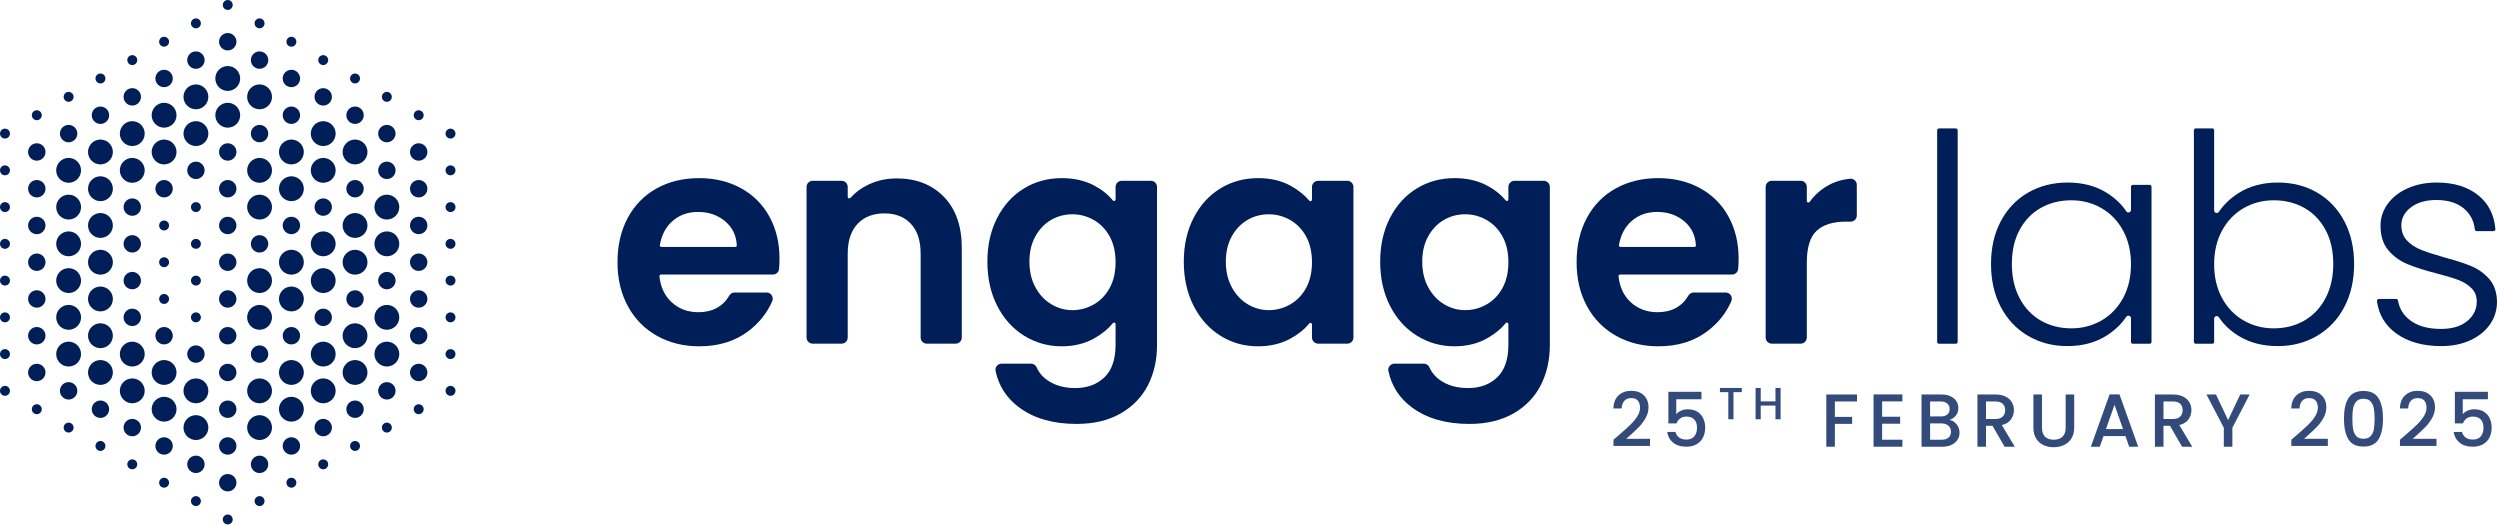 <svg xmlns="http://www.w3.org/2000/svg" width="638" height="134" viewBox="0 0 638 134" fill="none"><path d="M499.602 33.26V87.237C499.602 87.508 499.382 87.729 499.111 87.729H494.852C494.581 87.729 494.361 87.508 494.361 87.237V33.26C494.361 32.989 494.581 32.769 494.852 32.769H499.111C499.382 32.769 499.602 32.989 499.602 33.26Z" fill="#001F59"></path><path d="M510.618 56.424C512.29 53.281 514.611 50.854 517.582 49.146C520.551 47.438 523.909 46.584 527.653 46.584C531.546 46.584 534.903 47.475 537.724 49.257C539.773 50.553 541.408 52.11 542.627 53.929C542.988 54.467 543.826 54.213 543.826 53.565V47.669C543.826 47.398 544.046 47.178 544.318 47.178H548.576C548.848 47.178 549.068 47.398 549.068 47.669V87.238C549.068 87.509 548.848 87.729 548.576 87.729H544.318C544.046 87.729 543.826 87.509 543.826 87.238V81.219C543.826 80.573 542.992 80.316 542.63 80.85C541.38 82.698 539.72 84.285 537.649 85.612C534.828 87.42 531.472 88.323 527.578 88.323C523.883 88.323 520.551 87.457 517.582 85.724C514.611 83.991 512.29 81.54 510.618 78.371C508.945 75.203 508.11 71.538 508.11 67.379C508.11 63.22 508.945 59.569 510.618 56.424ZM541.805 58.838C540.457 56.363 538.622 54.456 536.301 53.119C533.98 51.782 531.421 51.114 528.626 51.114C525.731 51.114 523.134 51.758 520.839 53.045C518.542 54.333 516.732 56.201 515.41 58.652C514.087 61.103 513.426 64.013 513.426 67.379C513.426 70.697 514.087 73.606 515.41 76.106C516.732 78.607 518.542 80.513 520.839 81.825C523.134 83.137 525.731 83.793 528.626 83.793C531.421 83.793 533.98 83.124 536.301 81.787C538.622 80.451 540.457 78.545 541.805 76.069C543.153 73.593 543.826 70.721 543.826 67.453C543.826 64.185 543.153 61.315 541.805 58.838Z" fill="#001F59"></path><path d="M571.301 49.257C574.121 47.475 577.453 46.584 581.297 46.584C585.041 46.584 588.385 47.438 591.331 49.146C594.276 50.854 596.584 53.281 598.257 56.424C599.929 59.569 600.766 63.22 600.766 67.379C600.766 71.538 599.929 75.203 598.257 78.371C596.584 81.54 594.263 83.991 591.293 85.724C588.323 87.457 584.991 88.323 581.297 88.323C577.404 88.323 574.046 87.445 571.226 85.687C569.156 84.397 567.496 82.82 566.246 80.957C565.886 80.42 565.049 80.676 565.049 81.322V87.238C565.049 87.509 564.829 87.729 564.557 87.729H560.374C560.102 87.729 559.882 87.509 559.882 87.238V33.261C559.882 32.989 560.102 32.769 560.374 32.769H564.557C564.829 32.769 565.049 32.989 565.049 33.261V53.707C565.049 54.35 565.882 54.61 566.243 54.077C567.525 52.185 569.21 50.578 571.301 49.257ZM593.465 58.652C592.142 56.202 590.332 54.333 588.036 53.045C585.74 51.758 583.143 51.114 580.249 51.114C577.453 51.114 574.895 51.782 572.574 53.119C570.253 54.456 568.418 56.363 567.07 58.838C565.723 61.315 565.049 64.185 565.049 67.453C565.049 70.721 565.723 73.593 567.07 76.069C568.418 78.545 570.253 80.451 572.574 81.787C574.895 83.124 577.453 83.793 580.249 83.793C583.143 83.793 585.74 83.137 588.036 81.825C590.332 80.513 592.142 78.607 593.465 76.106C594.787 73.606 595.449 70.697 595.449 67.379C595.449 64.013 594.787 61.103 593.465 58.652Z" fill="#001F59"></path><path d="M611.514 85.092C608.694 83.048 607.055 80.3 606.598 76.849C606.559 76.554 606.788 76.291 607.086 76.291H611.497C611.739 76.291 611.944 76.468 611.981 76.706C612.312 78.794 613.379 80.5 615.183 81.825C617.104 83.236 619.687 83.941 622.933 83.941C625.778 83.941 628.012 83.273 629.635 81.936C631.256 80.599 632.068 78.941 632.068 76.96C632.068 75.574 631.619 74.435 630.72 73.543C629.822 72.652 628.686 71.947 627.313 71.427C625.94 70.907 624.081 70.35 621.735 69.756C618.689 68.964 616.218 68.172 614.322 67.379C612.424 66.588 610.814 65.411 609.492 63.851C608.169 62.292 607.508 60.2 607.508 57.575C607.508 55.596 608.107 53.763 609.305 52.08C610.503 50.397 612.2 49.06 614.397 48.069C616.593 47.079 619.088 46.584 621.885 46.584C626.277 46.584 629.822 47.686 632.517 49.889C635.087 51.989 636.522 54.843 636.824 58.451C636.848 58.739 636.622 58.986 636.334 58.986H632.069C631.818 58.986 631.608 58.797 631.581 58.547C631.349 56.372 630.425 54.6 628.811 53.231C627.089 51.771 624.73 51.04 621.735 51.04C619.088 51.04 616.943 51.659 615.295 52.896C613.648 54.135 612.824 55.67 612.824 57.501C612.824 59.086 613.311 60.386 614.285 61.4C615.258 62.416 616.468 63.208 617.916 63.777C619.363 64.347 621.31 64.978 623.757 65.671C626.701 66.463 629.047 67.231 630.795 67.973C632.542 68.716 634.039 69.806 635.288 71.241C636.535 72.678 637.184 74.583 637.235 76.96C637.235 79.139 636.636 81.082 635.438 82.79C634.24 84.498 632.566 85.848 630.421 86.838C628.274 87.828 625.803 88.323 623.008 88.323C618.315 88.323 614.483 87.246 611.514 85.092Z" fill="#001F59"></path><path d="M197.247 70.069L168.68 70.069C168.445 70.069 168.257 70.278 168.283 70.511C168.596 73.302 169.632 75.507 171.392 77.122C173.242 78.824 175.519 79.674 178.22 79.674C181.826 79.674 184.471 78.242 186.154 75.379C186.427 74.914 186.942 74.646 187.481 74.646L195.632 74.646C196.771 74.646 197.525 75.818 197.071 76.862C195.759 79.88 193.728 82.429 190.976 84.513C187.573 87.091 183.397 88.378 178.445 88.378C174.442 88.378 170.854 87.49 167.677 85.714C164.501 83.939 162.024 81.424 160.249 78.172C158.473 74.921 157.585 71.17 157.585 66.917C157.585 62.616 158.46 58.839 160.212 55.587C161.962 52.336 164.413 49.836 167.565 48.084C170.716 46.333 174.343 45.458 178.445 45.458C182.396 45.458 185.936 46.309 189.063 48.009C192.188 49.71 194.615 52.124 196.341 55.25C198.067 58.377 198.93 61.965 198.93 66.018C198.93 66.961 198.89 67.845 198.811 68.67C198.734 69.468 198.049 70.069 197.247 70.069ZM187.637 63.016C187.862 63.016 188.047 62.826 188.034 62.602C187.896 60.092 186.926 58.068 185.123 56.525C183.221 54.9 180.895 54.087 178.145 54.087C175.543 54.087 173.354 54.874 171.579 56.45C169.902 57.937 168.839 59.972 168.389 62.553C168.347 62.792 168.538 63.016 168.781 63.016H187.637Z" fill="#001F59"></path><path d="M240.874 50.222C243.925 53.349 245.451 57.713 245.451 63.315V86.131C245.451 86.998 244.748 87.702 243.88 87.702H236.517C235.649 87.702 234.946 86.998 234.946 86.131V64.741C234.946 61.44 234.121 58.901 232.47 57.126C230.819 55.35 228.568 54.461 225.717 54.461C222.815 54.461 220.526 55.35 218.851 57.126C217.174 58.901 216.338 61.44 216.338 64.741V86.131C216.338 86.998 215.634 87.702 214.767 87.702H207.404C206.536 87.702 205.833 86.998 205.833 86.131V47.704C205.833 46.836 206.536 46.133 207.404 46.133H214.767C215.634 46.133 216.338 46.836 216.338 47.704V50.238C216.338 50.595 216.775 50.767 217.014 50.503C218.299 49.082 219.863 47.938 221.703 47.071C223.879 46.046 226.267 45.532 228.869 45.532C233.821 45.532 237.822 47.096 240.874 50.222Z" fill="#001F59"></path><path d="M279.142 47.296C281.116 48.325 282.738 49.61 284.006 51.151C284.239 51.433 284.694 51.266 284.694 50.9V47.704C284.694 46.837 285.398 46.133 286.265 46.133H293.703C294.57 46.133 295.274 46.837 295.274 47.704V88.002C295.274 91.854 294.498 95.292 292.948 98.319C291.397 101.346 289.071 103.747 285.97 105.523C282.867 107.298 279.116 108.186 274.714 108.186C268.811 108.186 263.971 106.81 260.195 104.06C256.925 101.678 254.884 98.547 254.07 94.667C253.868 93.704 254.633 92.805 255.617 92.805H263.116C263.743 92.805 264.302 93.183 264.553 93.758C265.191 95.218 266.264 96.413 267.774 97.344C269.599 98.47 271.813 99.032 274.414 99.032C277.465 99.032 279.941 98.119 281.843 96.294C283.743 94.468 284.694 91.703 284.694 88.002V82.712C284.694 82.346 284.238 82.178 284.006 82.462C282.734 84.013 281.099 85.335 279.104 86.427C276.728 87.726 274.014 88.378 270.963 88.378C267.461 88.378 264.259 87.477 261.358 85.676C258.456 83.876 256.168 81.336 254.493 78.06C252.816 74.784 251.979 71.019 251.979 66.768C251.979 62.566 252.816 58.839 254.493 55.587C256.168 52.336 258.444 49.836 261.321 48.084C264.197 46.333 267.41 45.458 270.963 45.458C274.064 45.458 276.79 46.07 279.142 47.296ZM283.193 60.351C282.192 58.526 280.842 57.126 279.142 56.149C277.44 55.174 275.615 54.686 273.664 54.686C271.713 54.686 269.912 55.162 268.261 56.112C266.611 57.063 265.272 58.452 264.247 60.277C263.221 62.103 262.709 64.267 262.709 66.768C262.709 69.27 263.221 71.457 264.247 73.333C265.272 75.209 266.623 76.647 268.299 77.647C269.974 78.649 271.762 79.149 273.664 79.149C275.615 79.149 277.44 78.66 279.142 77.684C280.842 76.709 282.192 75.309 283.193 73.483C284.194 71.657 284.694 69.468 284.694 66.917C284.694 64.365 284.194 62.178 283.193 60.351Z" fill="#001F59"></path><path d="M304.616 55.587C306.291 52.336 308.567 49.836 311.444 48.084C314.32 46.333 317.533 45.458 321.086 45.458C324.187 45.458 326.902 46.084 329.227 47.333C331.194 48.391 332.829 49.681 334.134 51.202C334.37 51.477 334.817 51.306 334.817 50.945V47.704C334.817 46.837 335.521 46.133 336.389 46.133H343.826C344.694 46.133 345.397 46.837 345.397 47.704V86.131C345.397 86.999 344.694 87.702 343.826 87.702H336.389C335.521 87.702 334.817 86.999 334.817 86.131V82.785C334.817 82.419 334.362 82.252 334.13 82.535C332.857 84.082 331.222 85.392 329.227 86.464C326.851 87.739 324.112 88.378 321.011 88.378C317.509 88.378 314.32 87.477 311.444 85.676C308.567 83.876 306.291 81.336 304.616 78.06C302.939 74.784 302.102 71.019 302.102 66.768C302.102 62.566 302.939 58.839 304.616 55.587ZM333.317 60.351C332.315 58.526 330.965 57.126 329.265 56.149C327.564 55.174 325.738 54.686 323.787 54.686C321.836 54.686 320.035 55.162 318.385 56.112C316.734 57.063 315.395 58.451 314.371 60.277C313.345 62.103 312.832 64.267 312.832 66.768C312.832 69.27 313.345 71.457 314.371 73.333C315.395 75.209 316.746 76.647 318.422 77.647C320.097 78.649 321.885 79.149 323.787 79.149C325.738 79.149 327.564 78.66 329.265 77.684C330.965 76.709 332.315 75.309 333.317 73.483C334.317 71.657 334.817 69.468 334.817 66.917C334.817 64.365 334.317 62.178 333.317 60.351Z" fill="#001F59"></path><path d="M379.388 47.296C381.362 48.325 382.984 49.61 384.252 51.151C384.485 51.433 384.94 51.266 384.94 50.9V47.704C384.94 46.837 385.643 46.133 386.511 46.133H393.949C394.816 46.133 395.52 46.837 395.52 47.704V88.002C395.52 91.854 394.744 95.292 393.194 98.319C391.643 101.346 389.317 103.747 386.216 105.523C383.113 107.298 379.362 108.186 374.96 108.186C369.057 108.186 364.217 106.81 360.441 104.06C357.171 101.678 355.13 98.547 354.316 94.667C354.114 93.704 354.879 92.805 355.863 92.805H363.362C363.989 92.805 364.548 93.183 364.799 93.758C365.436 95.218 366.51 96.413 368.02 97.344C369.845 98.47 372.059 99.032 374.66 99.032C377.711 99.032 380.187 98.119 382.089 96.294C383.989 94.468 384.94 91.703 384.94 88.002V82.712C384.94 82.346 384.484 82.178 384.252 82.462C382.979 84.013 381.345 85.335 379.35 86.427C376.973 87.726 374.26 88.378 371.209 88.378C367.707 88.378 364.504 87.477 361.604 85.676C358.702 83.876 356.414 81.336 354.739 78.06C353.062 74.784 352.225 71.019 352.225 66.768C352.225 62.566 353.062 58.839 354.739 55.587C356.414 52.336 358.69 49.836 361.567 48.084C364.442 46.333 367.656 45.458 371.209 45.458C374.309 45.458 377.035 46.07 379.388 47.296ZM383.439 60.351C382.438 58.526 381.088 57.126 379.388 56.149C377.686 55.174 375.861 54.686 373.91 54.686C371.959 54.686 370.158 55.162 368.507 56.112C366.857 57.063 365.518 58.452 364.493 60.277C363.467 62.103 362.955 64.267 362.955 66.768C362.955 69.27 363.467 71.457 364.493 73.333C365.518 75.209 366.869 76.647 368.545 77.647C370.22 78.649 372.008 79.149 373.91 79.149C375.861 79.149 377.686 78.66 379.388 77.684C381.088 76.709 382.438 75.309 383.439 73.483C384.44 71.657 384.94 69.468 384.94 66.917C384.94 64.365 384.44 62.178 383.439 60.351Z" fill="#001F59"></path><path d="M442.01 70.069L413.442 70.069C413.208 70.069 413.02 70.278 413.046 70.511C413.359 73.302 414.395 75.507 416.154 77.122C418.004 78.824 420.281 79.674 422.982 79.674C426.588 79.674 429.233 78.242 430.917 75.379C431.19 74.914 431.705 74.646 432.244 74.646L440.394 74.646C441.533 74.646 442.287 75.817 441.833 76.862C440.522 79.879 438.49 82.429 435.738 84.513C432.336 87.091 428.16 88.378 423.207 88.378C419.205 88.378 415.616 87.49 412.44 85.714C409.263 83.938 406.786 81.424 405.012 78.172C403.235 74.921 402.348 71.17 402.348 66.917C402.348 62.616 403.222 58.839 404.974 55.587C406.724 52.336 409.176 49.836 412.327 48.084C415.479 46.333 419.105 45.458 423.207 45.458C427.158 45.458 430.698 46.309 433.825 48.009C436.951 49.71 439.378 52.124 441.104 55.25C442.829 58.377 443.692 61.965 443.692 66.018C443.692 66.961 443.652 67.845 443.573 68.67C443.496 69.468 442.812 70.069 442.01 70.069ZM432.4 63.016C432.624 63.016 432.809 62.826 432.797 62.602C432.658 60.092 431.688 58.068 429.886 56.525C427.984 54.9 425.658 54.087 422.907 54.087C420.306 54.087 418.117 54.874 416.341 56.45C414.665 57.937 413.601 59.972 413.151 62.552C413.11 62.792 413.3 63.016 413.544 63.016H432.4Z" fill="#001F59"></path><path d="M466.39 47.408C468.117 46.416 470.041 45.817 472.162 45.612C473.074 45.524 473.856 46.266 473.856 47.181L473.856 54.991C473.856 55.859 473.153 56.562 472.285 56.562H471.08C467.778 56.562 465.289 57.339 463.614 58.889C461.937 60.439 461.1 63.141 461.1 66.993V86.131C461.1 86.999 460.397 87.702 459.529 87.702H452.166C451.298 87.702 450.595 86.999 450.595 86.131V47.704C450.595 46.837 451.298 46.133 452.166 46.133H459.529C460.397 46.133 461.1 46.837 461.1 47.704V51.303C461.1 51.681 461.581 51.838 461.804 51.533C463.045 49.827 464.574 48.452 466.39 47.408Z" fill="#001F59"></path><path d="M58.12 23.201C59.873 23.201 61.294 21.78 61.294 20.028C61.294 18.276 59.873 16.855 58.12 16.855C56.368 16.855 54.947 18.276 54.947 20.028C54.947 21.78 56.368 23.201 58.12 23.201Z" fill="#001F59"></path><path d="M58.12 32.579C59.873 32.579 61.294 31.159 61.294 29.406C61.294 27.654 59.873 26.233 58.12 26.233C56.368 26.233 54.947 27.654 54.947 29.406C54.947 31.159 56.368 32.579 58.12 32.579Z" fill="#001F59"></path><path d="M58.12 41.005C59.347 41.005 60.341 40.011 60.341 38.784C60.341 37.558 59.347 36.563 58.12 36.563C56.893 36.563 55.899 37.558 55.899 38.784C55.899 40.011 56.893 41.005 58.12 41.005Z" fill="#001F59"></path><path d="M58.12 50.384C59.347 50.384 60.341 49.389 60.341 48.163C60.341 46.936 59.347 45.941 58.12 45.941C56.893 45.941 55.899 46.936 55.899 48.163C55.899 49.389 56.893 50.384 58.12 50.384Z" fill="#001F59"></path><path d="M58.12 59.762C59.347 59.762 60.341 58.767 60.341 57.541C60.341 56.314 59.347 55.319 58.12 55.319C56.893 55.319 55.899 56.314 55.899 57.541C55.899 58.767 56.893 59.762 58.12 59.762Z" fill="#001F59"></path><path d="M58.12 69.14C59.347 69.14 60.341 68.146 60.341 66.919C60.341 65.692 59.347 64.698 58.12 64.698C56.893 64.698 55.899 65.692 55.899 66.919C55.899 68.146 56.893 69.14 58.12 69.14Z" fill="#001F59"></path><path d="M58.12 78.518C59.347 78.518 60.341 77.524 60.341 76.297C60.341 75.07 59.347 74.076 58.12 74.076C56.893 74.076 55.899 75.07 55.899 76.297C55.899 77.524 56.893 78.518 58.12 78.518Z" fill="#001F59"></path><path d="M58.12 87.897C59.347 87.897 60.341 86.902 60.341 85.675C60.341 84.449 59.347 83.454 58.12 83.454C56.893 83.454 55.899 84.449 55.899 85.675C55.899 86.902 56.893 87.897 58.12 87.897Z" fill="#001F59"></path><path d="M58.12 97.275C59.347 97.275 60.341 96.28 60.341 95.054C60.341 93.827 59.347 92.832 58.12 92.832C56.893 92.832 55.899 93.827 55.899 95.054C55.899 96.28 56.893 97.275 58.12 97.275Z" fill="#001F59"></path><path d="M58.12 106.653C59.347 106.653 60.341 105.659 60.341 104.432C60.341 103.205 59.347 102.211 58.12 102.211C56.893 102.211 55.899 103.205 55.899 104.432C55.899 105.659 56.893 106.653 58.12 106.653Z" fill="#001F59"></path><path d="M58.12 116.031C59.347 116.031 60.341 115.037 60.341 113.81C60.341 112.583 59.347 111.589 58.12 111.589C56.893 111.589 55.899 112.583 55.899 113.81C55.899 115.037 56.893 116.031 58.12 116.031Z" fill="#001F59"></path><path d="M58.12 125.409C59.347 125.409 60.341 124.415 60.341 123.188C60.341 121.961 59.347 120.967 58.12 120.967C56.893 120.967 55.899 121.961 55.899 123.188C55.899 124.415 56.893 125.409 58.12 125.409Z" fill="#001F59"></path><path d="M58.12 133.836C58.821 133.836 59.39 133.267 59.39 132.566C59.39 131.865 58.821 131.297 58.12 131.297C57.419 131.297 56.851 131.865 56.851 132.566C56.851 133.267 57.419 133.836 58.12 133.836Z" fill="#001F59"></path><path d="M58.12 12.871C59.347 12.871 60.341 11.877 60.341 10.65C60.341 9.423 59.347 8.429 58.12 8.429C56.893 8.429 55.899 9.423 55.899 10.65C55.899 11.877 56.893 12.871 58.12 12.871Z" fill="#001F59"></path><path d="M49.999 27.89C51.751 27.89 53.172 26.469 53.172 24.717C53.172 22.964 51.751 21.544 49.999 21.544C48.246 21.544 46.825 22.964 46.825 24.717C46.825 26.469 48.246 27.89 49.999 27.89Z" fill="#001F59"></path><path d="M49.999 37.268C51.751 37.268 53.172 35.847 53.172 34.095C53.172 32.342 51.751 30.922 49.999 30.922C48.246 30.922 46.825 32.342 46.825 34.095C46.825 35.847 48.246 37.268 49.999 37.268Z" fill="#001F59"></path><path d="M49.999 45.694C51.225 45.694 52.22 44.7 52.22 43.473C52.22 42.246 51.225 41.252 49.999 41.252C48.772 41.252 47.778 42.246 47.778 43.473C47.778 44.7 48.772 45.694 49.999 45.694Z" fill="#001F59"></path><path d="M49.999 54.121C50.7 54.121 51.268 53.552 51.268 52.851C51.268 52.15 50.7 51.582 49.999 51.582C49.298 51.582 48.73 52.15 48.73 52.851C48.73 53.552 49.298 54.121 49.999 54.121Z" fill="#001F59"></path><path d="M49.999 63.499C50.7 63.499 51.268 62.931 51.268 62.23C51.268 61.529 50.7 60.96 49.999 60.96C49.298 60.96 48.73 61.529 48.73 62.23C48.73 62.931 49.298 63.499 49.999 63.499Z" fill="#001F59"></path><path d="M49.999 72.877C50.7 72.877 51.268 72.309 51.268 71.608C51.268 70.907 50.7 70.338 49.999 70.338C49.298 70.338 48.73 70.907 48.73 71.608C48.73 72.309 49.298 72.877 49.999 72.877Z" fill="#001F59"></path><path d="M49.999 82.256C50.7 82.256 51.268 81.687 51.268 80.986C51.268 80.285 50.7 79.717 49.999 79.717C49.298 79.717 48.73 80.285 48.73 80.986C48.73 81.687 49.298 82.256 49.999 82.256Z" fill="#001F59"></path><path d="M49.999 92.585C51.225 92.585 52.22 91.591 52.22 90.364C52.22 89.138 51.225 88.143 49.999 88.143C48.772 88.143 47.778 89.138 47.778 90.364C47.778 91.591 48.772 92.585 49.999 92.585Z" fill="#001F59"></path><path d="M49.999 102.916C51.751 102.916 53.172 101.495 53.172 99.742C53.172 97.99 51.751 96.569 49.999 96.569C48.246 96.569 46.825 97.99 46.825 99.742C46.825 101.495 48.246 102.916 49.999 102.916Z" fill="#001F59"></path><path d="M49.999 112.294C51.751 112.294 53.172 110.873 53.172 109.121C53.172 107.368 51.751 105.947 49.999 105.947C48.246 105.947 46.825 107.368 46.825 109.121C46.825 110.873 48.246 112.294 49.999 112.294Z" fill="#001F59"></path><path d="M49.999 120.72C51.225 120.72 52.22 119.726 52.22 118.499C52.22 117.272 51.225 116.278 49.999 116.278C48.772 116.278 47.778 117.272 47.778 118.499C47.778 119.726 48.772 120.72 49.999 120.72Z" fill="#001F59"></path><path d="M49.999 129.146C50.7 129.146 51.268 128.578 51.268 127.877C51.268 127.176 50.7 126.608 49.999 126.608C49.298 126.608 48.73 127.176 48.73 127.877C48.73 128.578 49.298 129.146 49.999 129.146Z" fill="#001F59"></path><path d="M49.999 17.56C51.225 17.56 52.22 16.566 52.22 15.339C52.22 14.112 51.225 13.118 49.999 13.118C48.772 13.118 47.778 14.112 47.778 15.339C47.778 16.566 48.772 17.56 49.999 17.56Z" fill="#001F59"></path><path d="M41.877 32.579C43.63 32.579 45.05 31.158 45.05 29.406C45.05 27.653 43.63 26.233 41.877 26.233C40.125 26.233 38.704 27.653 38.704 29.406C38.704 31.158 40.125 32.579 41.877 32.579Z" fill="#001F59"></path><path d="M41.877 41.957C43.63 41.957 45.05 40.537 45.05 38.784C45.05 37.032 43.63 35.611 41.877 35.611C40.125 35.611 38.704 37.032 38.704 38.784C38.704 40.537 40.125 41.957 41.877 41.957Z" fill="#001F59"></path><path d="M41.877 50.383C43.104 50.383 44.098 49.389 44.098 48.162C44.098 46.935 43.104 45.941 41.877 45.941C40.651 45.941 39.656 46.935 39.656 48.162C39.656 49.389 40.651 50.383 41.877 50.383Z" fill="#001F59"></path><path d="M41.877 58.81C42.578 58.81 43.146 58.242 43.146 57.541C43.146 56.84 42.578 56.272 41.877 56.272C41.176 56.272 40.608 56.84 40.608 57.541C40.608 58.242 41.176 58.81 41.877 58.81Z" fill="#001F59"></path><path d="M41.877 68.188C42.578 68.188 43.146 67.619 43.146 66.918C43.146 66.217 42.578 65.649 41.877 65.649C41.176 65.649 40.608 66.217 40.608 66.918C40.608 67.619 41.176 68.188 41.877 68.188Z" fill="#001F59"></path><path d="M41.877 77.566C42.578 77.566 43.146 76.998 43.146 76.297C43.146 75.596 42.578 75.028 41.877 75.028C41.176 75.028 40.608 75.596 40.608 76.297C40.608 76.998 41.176 77.566 41.877 77.566Z" fill="#001F59"></path><path d="M41.877 87.896C43.104 87.896 44.098 86.902 44.098 85.675C44.098 84.448 43.104 83.454 41.877 83.454C40.651 83.454 39.656 84.448 39.656 85.675C39.656 86.902 40.651 87.896 41.877 87.896Z" fill="#001F59"></path><path d="M41.877 98.226C43.63 98.226 45.05 96.805 45.05 95.053C45.05 93.3 43.63 91.88 41.877 91.88C40.125 91.88 38.704 93.3 38.704 95.053C38.704 96.805 40.125 98.226 41.877 98.226Z" fill="#001F59"></path><path d="M41.877 107.604C43.63 107.604 45.05 106.184 45.05 104.431C45.05 102.679 43.63 101.258 41.877 101.258C40.125 101.258 38.704 102.679 38.704 104.431C38.704 106.184 40.125 107.604 41.877 107.604Z" fill="#001F59"></path><path d="M41.877 116.031C43.104 116.031 44.098 115.037 44.098 113.81C44.098 112.583 43.104 111.589 41.877 111.589C40.651 111.589 39.656 112.583 39.656 113.81C39.656 115.037 40.651 116.031 41.877 116.031Z" fill="#001F59"></path><path d="M41.877 124.457C42.578 124.457 43.146 123.889 43.146 123.188C43.146 122.487 42.578 121.919 41.877 121.919C41.176 121.919 40.608 122.487 40.608 123.188C40.608 123.889 41.176 124.457 41.877 124.457Z" fill="#001F59"></path><path d="M41.877 22.249C43.104 22.249 44.098 21.254 44.098 20.028C44.098 18.801 43.104 17.806 41.877 17.806C40.651 17.806 39.656 18.801 39.656 20.028C39.656 21.254 40.651 22.249 41.877 22.249Z" fill="#001F59"></path><path d="M33.756 37.268C35.508 37.268 36.929 35.847 36.929 34.095C36.929 32.342 35.508 30.922 33.756 30.922C32.003 30.922 30.582 32.342 30.582 34.095C30.582 35.847 32.003 37.268 33.756 37.268Z" fill="#001F59"></path><path d="M33.756 46.646C35.508 46.646 36.929 45.226 36.929 43.473C36.929 41.721 35.508 40.3 33.756 40.3C32.003 40.3 30.582 41.721 30.582 43.473C30.582 45.226 32.003 46.646 33.756 46.646Z" fill="#001F59"></path><path d="M33.756 55.073C34.982 55.073 35.977 54.078 35.977 52.851C35.977 51.625 34.982 50.63 33.756 50.63C32.529 50.63 31.534 51.625 31.534 52.851C31.534 54.078 32.529 55.073 33.756 55.073Z" fill="#001F59"></path><path d="M33.756 64.451C34.982 64.451 35.977 63.456 35.977 62.23C35.977 61.003 34.982 60.008 33.756 60.008C32.529 60.008 31.534 61.003 31.534 62.23C31.534 63.456 32.529 64.451 33.756 64.451Z" fill="#001F59"></path><path d="M33.756 73.829C34.982 73.829 35.977 72.834 35.977 71.608C35.977 70.381 34.982 69.386 33.756 69.386C32.529 69.386 31.534 70.381 31.534 71.608C31.534 72.834 32.529 73.829 33.756 73.829Z" fill="#001F59"></path><path d="M33.756 83.207C34.982 83.207 35.977 82.213 35.977 80.986C35.977 79.759 34.982 78.764 33.756 78.764C32.529 78.764 31.534 79.759 31.534 80.986C31.534 82.213 32.529 83.207 33.756 83.207Z" fill="#001F59"></path><path d="M33.756 93.537C35.508 93.537 36.929 92.117 36.929 90.364C36.929 88.612 35.508 87.191 33.756 87.191C32.003 87.191 30.582 88.612 30.582 90.364C30.582 92.117 32.003 93.537 33.756 93.537Z" fill="#001F59"></path><path d="M33.756 102.916C35.508 102.916 36.929 101.495 36.929 99.742C36.929 97.99 35.508 96.569 33.756 96.569C32.003 96.569 30.582 97.99 30.582 99.742C30.582 101.495 32.003 102.916 33.756 102.916Z" fill="#001F59"></path><path d="M33.756 111.341C34.982 111.341 35.977 110.347 35.977 109.12C35.977 107.893 34.982 106.899 33.756 106.899C32.529 106.899 31.534 107.893 31.534 109.12C31.534 110.347 32.529 111.341 33.756 111.341Z" fill="#001F59"></path><path d="M33.756 119.768C34.457 119.768 35.025 119.2 35.025 118.499C35.025 117.798 34.457 117.23 33.756 117.23C33.055 117.23 32.486 117.798 32.486 118.499C32.486 119.2 33.055 119.768 33.756 119.768Z" fill="#001F59"></path><path d="M33.756 26.938C34.982 26.938 35.977 25.944 35.977 24.717C35.977 23.49 34.982 22.496 33.756 22.496C32.529 22.496 31.534 23.49 31.534 24.717C31.534 25.944 32.529 26.938 33.756 26.938Z" fill="#001F59"></path><path d="M25.634 41.957C27.387 41.957 28.807 40.536 28.807 38.784C28.807 37.031 27.387 35.611 25.634 35.611C23.881 35.611 22.461 37.031 22.461 38.784C22.461 40.536 23.881 41.957 25.634 41.957Z" fill="#001F59"></path><path d="M25.634 51.335C27.387 51.335 28.807 49.914 28.807 48.162C28.807 46.409 27.387 44.989 25.634 44.989C23.881 44.989 22.461 46.409 22.461 48.162C22.461 49.914 23.881 51.335 25.634 51.335Z" fill="#001F59"></path><path d="M25.634 60.713C27.387 60.713 28.807 59.293 28.807 57.54C28.807 55.788 27.387 54.367 25.634 54.367C23.881 54.367 22.461 55.788 22.461 57.54C22.461 59.293 23.881 60.713 25.634 60.713Z" fill="#001F59"></path><path d="M25.634 70.091C27.387 70.091 28.807 68.671 28.807 66.918C28.807 65.166 27.387 63.745 25.634 63.745C23.881 63.745 22.461 65.166 22.461 66.918C22.461 68.671 23.881 70.091 25.634 70.091Z" fill="#001F59"></path><path d="M25.634 79.47C27.387 79.47 28.807 78.049 28.807 76.297C28.807 74.544 27.387 73.124 25.634 73.124C23.881 73.124 22.461 74.544 22.461 76.297C22.461 78.049 23.881 79.47 25.634 79.47Z" fill="#001F59"></path><path d="M25.634 88.848C27.387 88.848 28.807 87.427 28.807 85.675C28.807 83.922 27.387 82.502 25.634 82.502C23.881 82.502 22.461 83.922 22.461 85.675C22.461 87.427 23.881 88.848 25.634 88.848Z" fill="#001F59"></path><path d="M25.634 98.226C27.387 98.226 28.807 96.805 28.807 95.053C28.807 93.301 27.387 91.88 25.634 91.88C23.881 91.88 22.461 93.301 22.461 95.053C22.461 96.805 23.881 98.226 25.634 98.226Z" fill="#001F59"></path><path d="M25.634 106.653C26.861 106.653 27.855 105.658 27.855 104.431C27.855 103.205 26.861 102.21 25.634 102.21C24.407 102.21 23.413 103.205 23.413 104.431C23.413 105.658 24.407 106.653 25.634 106.653Z" fill="#001F59"></path><path d="M25.634 115.079C26.335 115.079 26.903 114.511 26.903 113.81C26.903 113.109 26.335 112.54 25.634 112.54C24.933 112.54 24.365 113.109 24.365 113.81C24.365 114.511 24.933 115.079 25.634 115.079Z" fill="#001F59"></path><path d="M25.634 31.627C26.861 31.627 27.855 30.633 27.855 29.406C27.855 28.179 26.861 27.185 25.634 27.185C24.407 27.185 23.413 28.179 23.413 29.406C23.413 30.633 24.407 31.627 25.634 31.627Z" fill="#001F59"></path><path d="M17.512 46.646C19.265 46.646 20.686 45.225 20.686 43.473C20.686 41.72 19.265 40.3 17.512 40.3C15.76 40.3 14.339 41.72 14.339 43.473C14.339 45.225 15.76 46.646 17.512 46.646Z" fill="#001F59"></path><path d="M17.512 56.024C19.265 56.024 20.686 54.604 20.686 52.851C20.686 51.099 19.265 49.678 17.512 49.678C15.76 49.678 14.339 51.099 14.339 52.851C14.339 54.604 15.76 56.024 17.512 56.024Z" fill="#001F59"></path><path d="M17.512 65.403C19.265 65.403 20.686 63.982 20.686 62.229C20.686 60.477 19.265 59.056 17.512 59.056C15.76 59.056 14.339 60.477 14.339 62.229C14.339 63.982 15.76 65.403 17.512 65.403Z" fill="#001F59"></path><path d="M17.512 74.781C19.265 74.781 20.686 73.36 20.686 71.608C20.686 69.855 19.265 68.434 17.512 68.434C15.76 68.434 14.339 69.855 14.339 71.608C14.339 73.36 15.76 74.781 17.512 74.781Z" fill="#001F59"></path><path d="M17.512 84.159C19.265 84.159 20.686 82.738 20.686 80.986C20.686 79.233 19.265 77.812 17.512 77.812C15.76 77.812 14.339 79.233 14.339 80.986C14.339 82.738 15.76 84.159 17.512 84.159Z" fill="#001F59"></path><path d="M17.512 93.537C19.265 93.537 20.686 92.116 20.686 90.364C20.686 88.611 19.265 87.191 17.512 87.191C15.76 87.191 14.339 88.611 14.339 90.364C14.339 92.116 15.76 93.537 17.512 93.537Z" fill="#001F59"></path><path d="M17.512 101.963C18.739 101.963 19.734 100.969 19.734 99.742C19.734 98.515 18.739 97.521 17.512 97.521C16.286 97.521 15.291 98.515 15.291 99.742C15.291 100.969 16.286 101.963 17.512 101.963Z" fill="#001F59"></path><path d="M17.512 110.389C18.213 110.389 18.782 109.821 18.782 109.12C18.782 108.419 18.213 107.851 17.512 107.851C16.811 107.851 16.243 108.419 16.243 109.12C16.243 109.821 16.811 110.389 17.512 110.389Z" fill="#001F59"></path><path d="M17.512 36.316C18.739 36.316 19.734 35.321 19.734 34.095C19.734 32.868 18.739 31.873 17.512 31.873C16.286 31.873 15.291 32.868 15.291 34.095C15.291 35.321 16.286 36.316 17.512 36.316Z" fill="#001F59"></path><path d="M9.391 50.383C10.618 50.383 11.612 49.389 11.612 48.162C11.612 46.935 10.618 45.941 9.391 45.941C8.164 45.941 7.17 46.935 7.17 48.162C7.17 49.389 8.164 50.383 9.391 50.383Z" fill="#001F59"></path><path d="M9.391 59.761C10.618 59.761 11.612 58.767 11.612 57.54C11.612 56.313 10.618 55.319 9.391 55.319C8.164 55.319 7.17 56.313 7.17 57.54C7.17 58.767 8.164 59.761 9.391 59.761Z" fill="#001F59"></path><path d="M9.391 69.14C10.618 69.14 11.612 68.145 11.612 66.918C11.612 65.692 10.618 64.697 9.391 64.697C8.164 64.697 7.17 65.692 7.17 66.918C7.17 68.145 8.164 69.14 9.391 69.14Z" fill="#001F59"></path><path d="M9.391 78.518C10.618 78.518 11.612 77.523 11.612 76.296C11.612 75.07 10.618 74.075 9.391 74.075C8.164 74.075 7.17 75.07 7.17 76.296C7.17 77.523 8.164 78.518 9.391 78.518Z" fill="#001F59"></path><path d="M9.391 87.896C10.618 87.896 11.612 86.901 11.612 85.675C11.612 84.448 10.618 83.453 9.391 83.453C8.164 83.453 7.17 84.448 7.17 85.675C7.17 86.901 8.164 87.896 9.391 87.896Z" fill="#001F59"></path><path d="M9.391 97.274C10.618 97.274 11.612 96.279 11.612 95.053C11.612 93.826 10.618 92.832 9.391 92.832C8.164 92.832 7.17 93.826 7.17 95.053C7.17 96.279 8.164 97.274 9.391 97.274Z" fill="#001F59"></path><path d="M9.391 105.7C10.092 105.7 10.66 105.132 10.66 104.431C10.66 103.73 10.092 103.162 9.391 103.162C8.69 103.162 8.122 103.73 8.122 104.431C8.122 105.132 8.69 105.7 9.391 105.7Z" fill="#001F59"></path><path d="M9.391 41.005C10.618 41.005 11.612 40.011 11.612 38.784C11.612 37.557 10.618 36.563 9.391 36.563C8.164 36.563 7.17 37.557 7.17 38.784C7.17 40.011 8.164 41.005 9.391 41.005Z" fill="#001F59"></path><path d="M1.269 54.12C1.97 54.12 2.539 53.552 2.539 52.851C2.539 52.15 1.97 51.582 1.269 51.582C0.568 51.582 0 52.15 0 52.851C0 53.552 0.568 54.12 1.269 54.12Z" fill="#001F59"></path><path d="M1.269 63.498C1.97 63.498 2.539 62.93 2.539 62.229C2.539 61.528 1.97 60.96 1.269 60.96C0.568 60.96 0 61.528 0 62.229C0 62.93 0.568 63.498 1.269 63.498Z" fill="#001F59"></path><path d="M1.269 72.876C1.97 72.876 2.539 72.308 2.539 71.607C2.539 70.906 1.97 70.338 1.269 70.338C0.568 70.338 0 70.906 0 71.607C0 72.308 0.568 72.876 1.269 72.876Z" fill="#001F59"></path><path d="M1.269 82.255C1.97 82.255 2.539 81.686 2.539 80.986C2.539 80.284 1.97 79.716 1.269 79.716C0.568 79.716 0 80.284 0 80.986C0 81.686 0.568 82.255 1.269 82.255Z" fill="#001F59"></path><path d="M1.269 91.633C1.97 91.633 2.539 91.064 2.539 90.364C2.539 89.662 1.97 89.094 1.269 89.094C0.568 89.094 0 89.662 0 90.364C0 91.064 0.568 91.633 1.269 91.633Z" fill="#001F59"></path><path d="M1.269 101.011C1.97 101.011 2.539 100.443 2.539 99.742C2.539 99.041 1.97 98.472 1.269 98.472C0.568 98.472 0 99.041 0 99.742C0 100.443 0.568 101.011 1.269 101.011Z" fill="#001F59"></path><path d="M1.269 44.742C1.97 44.742 2.539 44.173 2.539 43.472C2.539 42.771 1.97 42.203 1.269 42.203C0.568 42.203 0 42.771 0 43.472C0 44.173 0.568 44.742 1.269 44.742Z" fill="#001F59"></path><path d="M66.242 27.89C67.994 27.89 69.415 26.469 69.415 24.717C69.415 22.964 67.994 21.544 66.242 21.544C64.489 21.544 63.069 22.964 63.069 24.717C63.069 26.469 64.489 27.89 66.242 27.89Z" fill="#001F59"></path><path d="M66.242 36.316C67.469 36.316 68.463 35.322 68.463 34.095C68.463 32.868 67.469 31.874 66.242 31.874C65.015 31.874 64.021 32.868 64.021 34.095C64.021 35.322 65.015 36.316 66.242 36.316Z" fill="#001F59"></path><path d="M66.242 46.647C67.994 46.647 69.415 45.226 69.415 43.474C69.415 41.721 67.994 40.3 66.242 40.3C64.489 40.3 63.069 41.721 63.069 43.474C63.069 45.226 64.489 46.647 66.242 46.647Z" fill="#001F59"></path><path d="M66.242 56.024C67.994 56.024 69.415 54.604 69.415 52.851C69.415 51.099 67.994 49.678 66.242 49.678C64.489 49.678 63.069 51.099 63.069 52.851C63.069 54.604 64.489 56.024 66.242 56.024Z" fill="#001F59"></path><path d="M66.242 64.451C67.469 64.451 68.463 63.457 68.463 62.23C68.463 61.003 67.469 60.009 66.242 60.009C65.015 60.009 64.021 61.003 64.021 62.23C64.021 63.457 65.015 64.451 66.242 64.451Z" fill="#001F59"></path><path d="M66.242 74.781C67.994 74.781 69.415 73.361 69.415 71.608C69.415 69.856 67.994 68.435 66.242 68.435C64.489 68.435 63.069 69.856 63.069 71.608C63.069 73.361 64.489 74.781 66.242 74.781Z" fill="#001F59"></path><path d="M66.242 84.159C67.994 84.159 69.415 82.739 69.415 80.986C69.415 79.234 67.994 77.813 66.242 77.813C64.489 77.813 63.069 79.234 63.069 80.986C63.069 82.739 64.489 84.159 66.242 84.159Z" fill="#001F59"></path><path d="M66.242 92.585C67.469 92.585 68.463 91.591 68.463 90.364C68.463 89.138 67.469 88.143 66.242 88.143C65.015 88.143 64.021 89.138 64.021 90.364C64.021 91.591 65.015 92.585 66.242 92.585Z" fill="#001F59"></path><path d="M66.242 102.916C67.994 102.916 69.415 101.495 69.415 99.742C69.415 97.99 67.994 96.569 66.242 96.569C64.489 96.569 63.069 97.99 63.069 99.742C63.069 101.495 64.489 102.916 66.242 102.916Z" fill="#001F59"></path><path d="M66.242 112.294C67.994 112.294 69.415 110.873 69.415 109.121C69.415 107.368 67.994 105.947 66.242 105.947C64.489 105.947 63.069 107.368 63.069 109.121C63.069 110.873 64.489 112.294 66.242 112.294Z" fill="#001F59"></path><path d="M66.242 120.72C67.469 120.72 68.463 119.726 68.463 118.499C68.463 117.272 67.469 116.278 66.242 116.278C65.015 116.278 64.021 117.272 64.021 118.499C64.021 119.726 65.015 120.72 66.242 120.72Z" fill="#001F59"></path><path d="M66.242 129.146C66.943 129.146 67.511 128.578 67.511 127.877C67.511 127.176 66.943 126.608 66.242 126.608C65.541 126.608 64.973 127.176 64.973 127.877C64.973 128.578 65.541 129.146 66.242 129.146Z" fill="#001F59"></path><path d="M66.242 17.56C67.469 17.56 68.463 16.566 68.463 15.339C68.463 14.112 67.469 13.118 66.242 13.118C65.015 13.118 64.021 14.112 64.021 15.339C64.021 16.566 65.015 17.56 66.242 17.56Z" fill="#001F59"></path><path d="M74.363 31.627C75.59 31.627 76.585 30.633 76.585 29.406C76.585 28.179 75.59 27.185 74.363 27.185C73.137 27.185 72.142 28.179 72.142 29.406C72.142 30.633 73.137 31.627 74.363 31.627Z" fill="#001F59"></path><path d="M74.364 41.957C76.116 41.957 77.537 40.537 77.537 38.784C77.537 37.032 76.116 35.611 74.364 35.611C72.611 35.611 71.19 37.032 71.19 38.784C71.19 40.537 72.611 41.957 74.364 41.957Z" fill="#001F59"></path><path d="M74.364 51.336C76.116 51.336 77.537 49.915 77.537 48.162C77.537 46.41 76.116 44.989 74.364 44.989C72.611 44.989 71.19 46.41 71.19 48.162C71.19 49.915 72.611 51.336 74.364 51.336Z" fill="#001F59"></path><path d="M74.363 59.762C75.59 59.762 76.585 58.767 76.585 57.541C76.585 56.314 75.59 55.319 74.363 55.319C73.137 55.319 72.142 56.314 72.142 57.541C72.142 58.767 73.137 59.762 74.363 59.762Z" fill="#001F59"></path><path d="M74.364 70.092C76.116 70.092 77.537 68.671 77.537 66.919C77.537 65.166 76.116 63.745 74.364 63.745C72.611 63.745 71.19 65.166 71.19 66.919C71.19 68.671 72.611 70.092 74.364 70.092Z" fill="#001F59"></path><path d="M74.364 79.47C76.116 79.47 77.537 78.049 77.537 76.297C77.537 74.544 76.116 73.124 74.364 73.124C72.611 73.124 71.19 74.544 71.19 76.297C71.19 78.049 72.611 79.47 74.364 79.47Z" fill="#001F59"></path><path d="M74.363 87.896C75.59 87.896 76.585 86.902 76.585 85.675C76.585 84.448 75.59 83.454 74.363 83.454C73.137 83.454 72.142 84.448 72.142 85.675C72.142 86.902 73.137 87.896 74.363 87.896Z" fill="#001F59"></path><path d="M74.364 98.226C76.116 98.226 77.537 96.805 77.537 95.053C77.537 93.3 76.116 91.88 74.364 91.88C72.611 91.88 71.19 93.3 71.19 95.053C71.19 96.805 72.611 98.226 74.364 98.226Z" fill="#001F59"></path><path d="M74.364 107.604C76.116 107.604 77.537 106.184 77.537 104.431C77.537 102.679 76.116 101.258 74.364 101.258C72.611 101.258 71.19 102.679 71.19 104.431C71.19 106.184 72.611 107.604 74.364 107.604Z" fill="#001F59"></path><path d="M74.363 116.031C75.59 116.031 76.585 115.037 76.585 113.81C76.585 112.583 75.59 111.589 74.363 111.589C73.137 111.589 72.142 112.583 72.142 113.81C72.142 115.037 73.137 116.031 74.363 116.031Z" fill="#001F59"></path><path d="M74.363 124.457C75.064 124.457 75.632 123.889 75.632 123.188C75.632 122.487 75.064 121.919 74.363 121.919C73.662 121.919 73.094 122.487 73.094 123.188C73.094 123.889 73.662 124.457 74.363 124.457Z" fill="#001F59"></path><path d="M74.363 22.249C75.59 22.249 76.585 21.254 76.585 20.028C76.585 18.801 75.59 17.806 74.363 17.806C73.137 17.806 72.142 18.801 72.142 20.028C72.142 21.254 73.137 22.249 74.363 22.249Z" fill="#001F59"></path><path d="M82.485 37.268C84.237 37.268 85.658 35.847 85.658 34.095C85.658 32.342 84.237 30.922 82.485 30.922C80.733 30.922 79.312 32.342 79.312 34.095C79.312 35.847 80.733 37.268 82.485 37.268Z" fill="#001F59"></path><path d="M82.485 46.646C84.237 46.646 85.658 45.226 85.658 43.473C85.658 41.721 84.237 40.3 82.485 40.3C80.733 40.3 79.312 41.721 79.312 43.473C79.312 45.226 80.733 46.646 82.485 46.646Z" fill="#001F59"></path><path d="M82.485 55.073C83.712 55.073 84.706 54.078 84.706 52.851C84.706 51.625 83.712 50.63 82.485 50.63C81.258 50.63 80.264 51.625 80.264 52.851C80.264 54.078 81.258 55.073 82.485 55.073Z" fill="#001F59"></path><path d="M82.485 65.403C84.237 65.403 85.658 63.982 85.658 62.229C85.658 60.477 84.237 59.056 82.485 59.056C80.733 59.056 79.312 60.477 79.312 62.229C79.312 63.982 80.733 65.403 82.485 65.403Z" fill="#001F59"></path><path d="M82.485 74.781C84.237 74.781 85.658 73.36 85.658 71.608C85.658 69.855 84.237 68.434 82.485 68.434C80.733 68.434 79.312 69.855 79.312 71.608C79.312 73.36 80.733 74.781 82.485 74.781Z" fill="#001F59"></path><path d="M82.485 83.207C83.712 83.207 84.706 82.213 84.706 80.986C84.706 79.759 83.712 78.764 82.485 78.764C81.258 78.764 80.264 79.759 80.264 80.986C80.264 82.213 81.258 83.207 82.485 83.207Z" fill="#001F59"></path><path d="M82.485 93.537C84.237 93.537 85.658 92.117 85.658 90.364C85.658 88.612 84.237 87.191 82.485 87.191C80.733 87.191 79.312 88.612 79.312 90.364C79.312 92.117 80.733 93.537 82.485 93.537Z" fill="#001F59"></path><path d="M82.485 102.916C84.237 102.916 85.658 101.495 85.658 99.742C85.658 97.99 84.237 96.569 82.485 96.569C80.733 96.569 79.312 97.99 79.312 99.742C79.312 101.495 80.733 102.916 82.485 102.916Z" fill="#001F59"></path><path d="M82.485 111.341C83.712 111.341 84.706 110.347 84.706 109.12C84.706 107.893 83.712 106.899 82.485 106.899C81.258 106.899 80.264 107.893 80.264 109.12C80.264 110.347 81.258 111.341 82.485 111.341Z" fill="#001F59"></path><path d="M82.485 119.768C83.186 119.768 83.754 119.2 83.754 118.499C83.754 117.798 83.186 117.23 82.485 117.23C81.784 117.23 81.216 117.798 81.216 118.499C81.216 119.2 81.784 119.768 82.485 119.768Z" fill="#001F59"></path><path d="M82.485 26.938C83.712 26.938 84.706 25.944 84.706 24.717C84.706 23.49 83.712 22.496 82.485 22.496C81.258 22.496 80.264 23.49 80.264 24.717C80.264 25.944 81.258 26.938 82.485 26.938Z" fill="#001F59"></path><path d="M90.606 41.957C92.359 41.957 93.78 40.536 93.78 38.784C93.78 37.031 92.359 35.611 90.606 35.611C88.854 35.611 87.433 37.031 87.433 38.784C87.433 40.536 88.854 41.957 90.606 41.957Z" fill="#001F59"></path><path d="M90.607 50.383C91.833 50.383 92.828 49.389 92.828 48.162C92.828 46.935 91.833 45.941 90.607 45.941C89.38 45.941 88.385 46.935 88.385 48.162C88.385 49.389 89.38 50.383 90.607 50.383Z" fill="#001F59"></path><path d="M90.606 60.713C92.359 60.713 93.78 59.293 93.78 57.54C93.78 55.788 92.359 54.367 90.606 54.367C88.854 54.367 87.433 55.788 87.433 57.54C87.433 59.293 88.854 60.713 90.606 60.713Z" fill="#001F59"></path><path d="M90.606 70.091C92.359 70.091 93.78 68.671 93.78 66.918C93.78 65.166 92.359 63.745 90.606 63.745C88.854 63.745 87.433 65.166 87.433 66.918C87.433 68.671 88.854 70.091 90.606 70.091Z" fill="#001F59"></path><path d="M90.607 78.518C91.833 78.518 92.828 77.524 92.828 76.297C92.828 75.07 91.833 74.076 90.607 74.076C89.38 74.076 88.385 75.07 88.385 76.297C88.385 77.524 89.38 78.518 90.607 78.518Z" fill="#001F59"></path><path d="M90.606 88.848C92.359 88.848 93.78 87.427 93.78 85.675C93.78 83.922 92.359 82.502 90.606 82.502C88.854 82.502 87.433 83.922 87.433 85.675C87.433 87.427 88.854 88.848 90.606 88.848Z" fill="#001F59"></path><path d="M90.606 98.226C92.359 98.226 93.78 96.805 93.78 95.053C93.78 93.301 92.359 91.88 90.606 91.88C88.854 91.88 87.433 93.301 87.433 95.053C87.433 96.805 88.854 98.226 90.606 98.226Z" fill="#001F59"></path><path d="M90.607 106.653C91.833 106.653 92.828 105.658 92.828 104.431C92.828 103.205 91.833 102.21 90.607 102.21C89.38 102.21 88.385 103.205 88.385 104.431C88.385 105.658 89.38 106.653 90.607 106.653Z" fill="#001F59"></path><path d="M90.607 115.079C91.308 115.079 91.876 114.511 91.876 113.81C91.876 113.109 91.308 112.54 90.607 112.54C89.906 112.54 89.337 113.109 89.337 113.81C89.337 114.511 89.906 115.079 90.607 115.079Z" fill="#001F59"></path><path d="M90.607 31.627C91.833 31.627 92.828 30.633 92.828 29.406C92.828 28.179 91.833 27.185 90.607 27.185C89.38 27.185 88.385 28.179 88.385 29.406C88.385 30.633 89.38 31.627 90.607 31.627Z" fill="#001F59"></path><path d="M98.728 45.694C99.955 45.694 100.949 44.7 100.949 43.473C100.949 42.246 99.955 41.252 98.728 41.252C97.501 41.252 96.507 42.246 96.507 43.473C96.507 44.7 97.501 45.694 98.728 45.694Z" fill="#001F59"></path><path d="M98.728 56.024C100.48 56.024 101.901 54.604 101.901 52.851C101.901 51.099 100.48 49.678 98.728 49.678C96.975 49.678 95.555 51.099 95.555 52.851C95.555 54.604 96.975 56.024 98.728 56.024Z" fill="#001F59"></path><path d="M98.728 65.403C100.48 65.403 101.901 63.982 101.901 62.229C101.901 60.477 100.48 59.056 98.728 59.056C96.975 59.056 95.555 60.477 95.555 62.229C95.555 63.982 96.975 65.403 98.728 65.403Z" fill="#001F59"></path><path d="M98.728 73.829C99.955 73.829 100.949 72.834 100.949 71.608C100.949 70.381 99.955 69.386 98.728 69.386C97.501 69.386 96.507 70.381 96.507 71.608C96.507 72.834 97.501 73.829 98.728 73.829Z" fill="#001F59"></path><path d="M98.728 84.159C100.48 84.159 101.901 82.738 101.901 80.986C101.901 79.233 100.48 77.812 98.728 77.812C96.975 77.812 95.555 79.233 95.555 80.986C95.555 82.738 96.975 84.159 98.728 84.159Z" fill="#001F59"></path><path d="M98.728 93.537C100.48 93.537 101.901 92.116 101.901 90.364C101.901 88.611 100.48 87.191 98.728 87.191C96.975 87.191 95.555 88.611 95.555 90.364C95.555 92.116 96.975 93.537 98.728 93.537Z" fill="#001F59"></path><path d="M98.728 101.963C99.955 101.963 100.949 100.969 100.949 99.742C100.949 98.515 99.955 97.521 98.728 97.521C97.501 97.521 96.507 98.515 96.507 99.742C96.507 100.969 97.501 101.963 98.728 101.963Z" fill="#001F59"></path><path d="M98.728 110.389C99.429 110.389 99.997 109.821 99.997 109.12C99.997 108.419 99.429 107.851 98.728 107.851C98.027 107.851 97.459 108.419 97.459 109.12C97.459 109.821 98.027 110.389 98.728 110.389Z" fill="#001F59"></path><path d="M98.728 36.316C99.955 36.316 100.949 35.321 100.949 34.095C100.949 32.868 99.955 31.873 98.728 31.873C97.501 31.873 96.507 32.868 96.507 34.095C96.507 35.321 97.501 36.316 98.728 36.316Z" fill="#001F59"></path><path d="M106.85 50.383C108.076 50.383 109.071 49.389 109.071 48.162C109.071 46.935 108.076 45.941 106.85 45.941C105.623 45.941 104.629 46.935 104.629 48.162C104.629 49.389 105.623 50.383 106.85 50.383Z" fill="#001F59"></path><path d="M106.85 59.761C108.076 59.761 109.071 58.767 109.071 57.54C109.071 56.313 108.076 55.319 106.85 55.319C105.623 55.319 104.629 56.313 104.629 57.54C104.629 58.767 105.623 59.761 106.85 59.761Z" fill="#001F59"></path><path d="M106.85 69.14C108.076 69.14 109.071 68.145 109.071 66.918C109.071 65.692 108.076 64.697 106.85 64.697C105.623 64.697 104.629 65.692 104.629 66.918C104.629 68.145 105.623 69.14 106.85 69.14Z" fill="#001F59"></path><path d="M106.85 78.518C108.076 78.518 109.071 77.523 109.071 76.296C109.071 75.07 108.076 74.075 106.85 74.075C105.623 74.075 104.629 75.07 104.629 76.296C104.629 77.523 105.623 78.518 106.85 78.518Z" fill="#001F59"></path><path d="M106.85 87.896C108.076 87.896 109.071 86.901 109.071 85.675C109.071 84.448 108.076 83.453 106.85 83.453C105.623 83.453 104.629 84.448 104.629 85.675C104.629 86.901 105.623 87.896 106.85 87.896Z" fill="#001F59"></path><path d="M106.85 97.274C108.076 97.274 109.071 96.279 109.071 95.053C109.071 93.826 108.076 92.832 106.85 92.832C105.623 92.832 104.629 93.826 104.629 95.053C104.629 96.279 105.623 97.274 106.85 97.274Z" fill="#001F59"></path><path d="M106.85 105.7C107.551 105.7 108.119 105.132 108.119 104.431C108.119 103.73 107.551 103.162 106.85 103.162C106.149 103.162 105.58 103.73 105.58 104.431C105.58 105.132 106.149 105.7 106.85 105.7Z" fill="#001F59"></path><path d="M106.85 41.005C108.076 41.005 109.071 40.011 109.071 38.784C109.071 37.557 108.076 36.563 106.85 36.563C105.623 36.563 104.629 37.557 104.629 38.784C104.629 40.011 105.623 41.005 106.85 41.005Z" fill="#001F59"></path><path d="M114.971 54.12C115.672 54.12 116.24 53.552 116.24 52.851C116.24 52.15 115.672 51.582 114.971 51.582C114.27 51.582 113.702 52.15 113.702 52.851C113.702 53.552 114.27 54.12 114.971 54.12Z" fill="#001F59"></path><path d="M114.971 63.498C115.672 63.498 116.24 62.93 116.24 62.229C116.24 61.528 115.672 60.96 114.971 60.96C114.27 60.96 113.702 61.528 113.702 62.229C113.702 62.93 114.27 63.498 114.971 63.498Z" fill="#001F59"></path><path d="M114.971 72.876C115.672 72.876 116.24 72.308 116.24 71.607C116.24 70.906 115.672 70.338 114.971 70.338C114.27 70.338 113.702 70.906 113.702 71.607C113.702 72.308 114.27 72.876 114.971 72.876Z" fill="#001F59"></path><path d="M114.971 82.255C115.672 82.255 116.24 81.686 116.24 80.986C116.24 80.284 115.672 79.716 114.971 79.716C114.27 79.716 113.702 80.284 113.702 80.986C113.702 81.686 114.27 82.255 114.971 82.255Z" fill="#001F59"></path><path d="M114.971 91.633C115.672 91.633 116.24 91.064 116.24 90.364C116.24 89.662 115.672 89.094 114.971 89.094C114.27 89.094 113.702 89.662 113.702 90.364C113.702 91.064 114.27 91.633 114.971 91.633Z" fill="#001F59"></path><path d="M114.971 101.011C115.672 101.011 116.24 100.443 116.24 99.742C116.24 99.041 115.672 98.472 114.971 98.472C114.27 98.472 113.702 99.041 113.702 99.742C113.702 100.443 114.27 101.011 114.971 101.011Z" fill="#001F59"></path><path d="M114.971 44.742C115.672 44.742 116.24 44.173 116.24 43.472C116.24 42.771 115.672 42.203 114.971 42.203C114.27 42.203 113.702 42.771 113.702 43.472C113.702 44.173 114.27 44.742 114.971 44.742Z" fill="#001F59"></path><path d="M1.269 35.363C1.97 35.363 2.539 34.795 2.539 34.094C2.539 33.393 1.97 32.825 1.269 32.825C0.568 32.825 0 33.393 0 34.094C0 34.795 0.568 35.363 1.269 35.363Z" fill="#001F59"></path><path d="M9.391 30.674C10.092 30.674 10.66 30.105 10.66 29.404C10.66 28.703 10.092 28.135 9.391 28.135C8.69 28.135 8.122 28.703 8.122 29.404C8.122 30.105 8.69 30.674 9.391 30.674Z" fill="#001F59"></path><path d="M17.512 25.985C18.213 25.985 18.782 25.416 18.782 24.715C18.782 24.014 18.213 23.446 17.512 23.446C16.811 23.446 16.243 24.014 16.243 24.715C16.243 25.416 16.811 25.985 17.512 25.985Z" fill="#001F59"></path><path d="M25.634 21.295C26.335 21.295 26.903 20.727 26.903 20.026C26.903 19.325 26.335 18.757 25.634 18.757C24.933 18.757 24.365 19.325 24.365 20.026C24.365 20.727 24.933 21.295 25.634 21.295Z" fill="#001F59"></path><path d="M33.756 16.606C34.457 16.606 35.025 16.038 35.025 15.337C35.025 14.636 34.457 14.068 33.756 14.068C33.055 14.068 32.486 14.636 32.486 15.337C32.486 16.038 33.055 16.606 33.756 16.606Z" fill="#001F59"></path><path d="M41.877 11.917C42.578 11.917 43.146 11.349 43.146 10.648C43.146 9.947 42.578 9.379 41.877 9.379C41.176 9.379 40.608 9.947 40.608 10.648C40.608 11.349 41.176 11.917 41.877 11.917Z" fill="#001F59"></path><path d="M49.999 7.228C50.7 7.228 51.268 6.66 51.268 5.959C51.268 5.258 50.7 4.689 49.999 4.689C49.298 4.689 48.73 5.258 48.73 5.959C48.73 6.66 49.298 7.228 49.999 7.228Z" fill="#001F59"></path><path d="M58.12 2.539C58.821 2.539 59.39 1.97 59.39 1.269C59.39 0.568 58.821 0 58.12 0C57.419 0 56.851 0.568 56.851 1.269C56.851 1.97 57.419 2.539 58.12 2.539Z" fill="#001F59"></path><path d="M114.971 35.363C115.672 35.363 116.24 34.795 116.24 34.094C116.24 33.393 115.672 32.825 114.971 32.825C114.27 32.825 113.702 33.393 113.702 34.094C113.702 34.795 114.27 35.363 114.971 35.363Z" fill="#001F59"></path><path d="M106.85 30.674C107.551 30.674 108.119 30.105 108.119 29.404C108.119 28.703 107.551 28.135 106.85 28.135C106.149 28.135 105.58 28.703 105.58 29.404C105.58 30.105 106.149 30.674 106.85 30.674Z" fill="#001F59"></path><path d="M98.728 25.985C99.429 25.985 99.997 25.416 99.997 24.715C99.997 24.014 99.429 23.446 98.728 23.446C98.027 23.446 97.459 24.014 97.459 24.715C97.459 25.416 98.027 25.985 98.728 25.985Z" fill="#001F59"></path><path d="M90.607 21.295C91.308 21.295 91.876 20.727 91.876 20.026C91.876 19.325 91.308 18.757 90.607 18.757C89.906 18.757 89.337 19.325 89.337 20.026C89.337 20.727 89.906 21.295 90.607 21.295Z" fill="#001F59"></path><path d="M82.485 16.606C83.186 16.606 83.754 16.038 83.754 15.337C83.754 14.636 83.186 14.068 82.485 14.068C81.784 14.068 81.216 14.636 81.216 15.337C81.216 16.038 81.784 16.606 82.485 16.606Z" fill="#001F59"></path><path d="M74.363 11.917C75.064 11.917 75.632 11.349 75.632 10.648C75.632 9.947 75.064 9.379 74.363 9.379C73.662 9.379 73.094 9.947 73.094 10.648C73.094 11.349 73.662 11.917 74.363 11.917Z" fill="#001F59"></path><path d="M66.242 7.228C66.943 7.228 67.511 6.66 67.511 5.959C67.511 5.258 66.943 4.689 66.242 4.689C65.541 4.689 64.973 5.258 64.973 5.959C64.973 6.66 65.541 7.228 66.242 7.228Z" fill="#001F59"></path><path d="M634.916 101.901H628.493V105.717C628.762 105.359 629.158 105.059 629.682 104.816C630.219 104.573 630.788 104.451 631.388 104.451C632.462 104.451 633.331 104.681 633.996 105.142C634.674 105.602 635.153 106.183 635.434 106.886C635.728 107.59 635.875 108.331 635.875 109.111C635.875 110.057 635.69 110.9 635.319 111.642C634.961 112.37 634.418 112.945 633.689 113.367C632.973 113.789 632.091 114 631.043 114C629.65 114 628.531 113.655 627.688 112.965C626.844 112.274 626.339 111.36 626.173 110.223H628.301C628.442 110.824 628.755 111.303 629.241 111.661C629.727 112.006 630.334 112.178 631.062 112.178C631.97 112.178 632.647 111.904 633.095 111.354C633.555 110.804 633.785 110.076 633.785 109.168C633.785 108.248 633.555 107.545 633.095 107.059C632.635 106.561 631.957 106.311 631.062 106.311C630.436 106.311 629.906 106.471 629.471 106.791C629.049 107.097 628.742 107.519 628.551 108.056H626.48V99.984H634.916V101.901Z" fill="#001F59" fill-opacity="0.8"></path><path d="M613.857 111.028C615.084 109.967 616.049 109.098 616.752 108.42C617.468 107.73 618.062 107.014 618.535 106.273C619.008 105.532 619.245 104.79 619.245 104.049C619.245 103.282 619.059 102.681 618.689 102.246C618.331 101.812 617.762 101.594 616.982 101.594C616.228 101.594 615.64 101.837 615.218 102.323C614.809 102.796 614.592 103.435 614.566 104.24H612.457C612.495 102.783 612.93 101.671 613.761 100.904C614.604 100.124 615.672 99.735 616.963 99.735C618.356 99.735 619.443 100.118 620.222 100.885C621.015 101.652 621.411 102.675 621.411 103.953C621.411 104.873 621.175 105.762 620.702 106.618C620.242 107.462 619.686 108.222 619.034 108.9C618.395 109.564 617.576 110.338 616.579 111.22L615.717 111.987H621.795V113.808H612.476V112.217L613.857 111.028Z" fill="#001F59" fill-opacity="0.8"></path><path d="M598.176 106.829C598.176 104.618 598.546 102.892 599.288 101.652C600.042 100.399 601.333 99.773 603.161 99.773C604.989 99.773 606.274 100.399 607.015 101.652C607.769 102.892 608.146 104.618 608.146 106.829C608.146 109.066 607.769 110.817 607.015 112.083C606.274 113.335 604.989 113.962 603.161 113.962C601.333 113.962 600.042 113.335 599.288 112.083C598.546 110.817 598.176 109.066 598.176 106.829ZM605.999 106.829C605.999 105.794 605.928 104.918 605.788 104.202C605.66 103.486 605.392 102.905 604.982 102.457C604.573 101.997 603.966 101.767 603.161 101.767C602.356 101.767 601.749 101.997 601.339 102.457C600.93 102.905 600.656 103.486 600.515 104.202C600.387 104.918 600.323 105.794 600.323 106.829C600.323 107.903 600.387 108.804 600.515 109.532C600.643 110.261 600.911 110.849 601.32 111.296C601.742 111.744 602.356 111.968 603.161 111.968C603.966 111.968 604.573 111.744 604.982 111.296C605.404 110.849 605.679 110.261 605.807 109.532C605.935 108.804 605.999 107.903 605.999 106.829Z" fill="#001F59" fill-opacity="0.8"></path><path d="M586.128 111.028C587.355 109.967 588.32 109.098 589.023 108.42C589.739 107.73 590.333 107.014 590.806 106.273C591.279 105.532 591.516 104.79 591.516 104.049C591.516 103.282 591.33 102.681 590.96 102.246C590.602 101.812 590.033 101.594 589.253 101.594C588.499 101.594 587.911 101.837 587.489 102.323C587.08 102.796 586.863 103.435 586.837 104.24H584.728C584.766 102.783 585.201 101.671 586.032 100.904C586.875 100.124 587.943 99.735 589.234 99.735C590.627 99.735 591.714 100.118 592.493 100.885C593.286 101.652 593.682 102.675 593.682 103.953C593.682 104.873 593.446 105.762 592.973 106.618C592.513 107.462 591.957 108.222 591.305 108.9C590.666 109.564 589.847 110.338 588.85 111.22L587.988 111.987H594.066V113.808H584.747V112.217L586.128 111.028Z" fill="#001F59" fill-opacity="0.8"></path><path d="M574.112 100.674L569.702 109.168V114H567.517V109.168L563.087 100.674H565.522L568.609 107.212L571.696 100.674H574.112Z" fill="#001F59" fill-opacity="0.8"></path><path d="M556.855 114L553.787 108.67H552.119V114H549.933V100.674H554.535C555.558 100.674 556.421 100.853 557.124 101.211C557.839 101.569 558.37 102.048 558.715 102.649C559.073 103.25 559.252 103.921 559.252 104.662C559.252 105.532 558.996 106.324 558.485 107.04C557.986 107.743 557.213 108.222 556.165 108.478L559.463 114H556.855ZM552.119 106.925H554.535C555.353 106.925 555.967 106.72 556.376 106.311C556.798 105.902 557.009 105.353 557.009 104.662C557.009 103.972 556.804 103.435 556.395 103.052C555.986 102.655 555.366 102.457 554.535 102.457H552.119V106.925Z" fill="#001F59" fill-opacity="0.8"></path><path d="M542.408 111.277H536.829L535.87 114H533.588L538.362 100.655H540.893L545.668 114H543.367L542.408 111.277ZM541.795 109.494L539.628 103.301L537.442 109.494H541.795Z" fill="#001F59" fill-opacity="0.8"></path><path d="M521.113 100.674V109.168C521.113 110.178 521.375 110.939 521.899 111.45C522.436 111.961 523.177 112.217 524.123 112.217C525.082 112.217 525.823 111.961 526.348 111.45C526.884 110.939 527.153 110.178 527.153 109.168V100.674H529.339V109.13C529.339 110.216 529.102 111.137 528.629 111.891C528.156 112.645 527.524 113.208 526.731 113.578C525.938 113.949 525.063 114.134 524.104 114.134C523.145 114.134 522.27 113.949 521.477 113.578C520.698 113.208 520.078 112.645 519.618 111.891C519.157 111.137 518.927 110.216 518.927 109.13V100.674H521.113Z" fill="#001F59" fill-opacity="0.8"></path><path d="M511.564 114L508.496 108.67H506.828V114H504.642V100.674H509.244C510.266 100.674 511.129 100.853 511.832 101.211C512.548 101.569 513.078 102.048 513.423 102.649C513.781 103.25 513.96 103.921 513.96 104.662C513.96 105.532 513.705 106.324 513.193 107.04C512.695 107.743 511.922 108.222 510.873 108.478L514.171 114H511.564ZM506.828 106.925H509.244C510.062 106.925 510.675 106.72 511.084 106.311C511.506 105.902 511.717 105.353 511.717 104.662C511.717 103.972 511.512 103.435 511.103 103.052C510.694 102.655 510.074 102.457 509.244 102.457H506.828V106.925Z" fill="#001F59" fill-opacity="0.8"></path><path d="M497.507 107.155C498.223 107.283 498.83 107.66 499.329 108.286C499.827 108.913 500.077 109.622 500.077 110.415C500.077 111.092 499.898 111.706 499.54 112.255C499.195 112.792 498.69 113.22 498.025 113.54C497.36 113.847 496.587 114 495.705 114H490.375V100.674H495.456C496.363 100.674 497.143 100.828 497.795 101.134C498.447 101.441 498.939 101.857 499.271 102.381C499.604 102.892 499.77 103.467 499.77 104.106C499.77 104.873 499.565 105.512 499.156 106.024C498.747 106.535 498.198 106.912 497.507 107.155ZM492.561 106.273H495.264C495.98 106.273 496.536 106.113 496.932 105.794C497.341 105.461 497.546 104.988 497.546 104.375C497.546 103.774 497.341 103.307 496.932 102.975C496.536 102.63 495.98 102.457 495.264 102.457H492.561V106.273ZM495.513 112.217C496.255 112.217 496.836 112.038 497.258 111.68C497.68 111.322 497.891 110.824 497.891 110.184C497.891 109.533 497.667 109.015 497.22 108.631C496.772 108.248 496.178 108.056 495.437 108.056H492.561V112.217H495.513Z" fill="#001F59" fill-opacity="0.8"></path><path d="M480.316 102.438V106.35H484.917V108.133H480.316V112.217H485.493V114H478.13V100.655H485.493V102.438H480.316Z" fill="#001F59" fill-opacity="0.8"></path><path d="M473.915 100.674V102.457H468.258V106.388H472.668V108.171H468.258V114H466.073V100.674H473.915Z" fill="#001F59" fill-opacity="0.8"></path><path d="M454.41 99.004V107H453.099V103.503H449.337V107H448.025V99.004H449.337V102.433H453.099V99.004H454.41Z" fill="#001F59" fill-opacity="0.8"></path><path d="M444.508 99.004V100.074H442.379V107H441.068V100.074H438.928V99.004H444.508Z" fill="#001F59" fill-opacity="0.8"></path><path d="M434.206 101.901H427.783V105.717C428.051 105.359 428.447 105.059 428.971 104.816C429.508 104.573 430.077 104.451 430.678 104.451C431.752 104.451 432.621 104.681 433.286 105.142C433.963 105.602 434.442 106.183 434.724 106.886C435.018 107.59 435.165 108.331 435.165 109.111C435.165 110.057 434.979 110.9 434.609 111.642C434.251 112.37 433.707 112.945 432.979 113.367C432.263 113.789 431.381 114 430.333 114C428.94 114 427.821 113.655 426.977 112.965C426.134 112.274 425.629 111.36 425.463 110.223H427.591C427.732 110.824 428.045 111.303 428.53 111.661C429.016 112.006 429.623 112.178 430.352 112.178C431.26 112.178 431.937 111.904 432.384 111.354C432.845 110.804 433.075 110.076 433.075 109.168C433.075 108.248 432.845 107.545 432.384 107.059C431.924 106.561 431.247 106.311 430.352 106.311C429.726 106.311 429.195 106.471 428.761 106.791C428.339 107.097 428.032 107.519 427.84 108.056H425.769V99.984H434.206V101.901Z" fill="#001F59" fill-opacity="0.8"></path><path d="M413.146 111.028C414.373 109.967 415.338 109.098 416.041 108.42C416.757 107.73 417.351 107.014 417.824 106.273C418.297 105.532 418.534 104.79 418.534 104.049C418.534 103.282 418.349 102.681 417.978 102.246C417.62 101.812 417.051 101.594 416.271 101.594C415.517 101.594 414.929 101.837 414.507 102.323C414.098 102.796 413.881 103.435 413.855 104.24H411.746C411.785 102.783 412.219 101.671 413.05 100.904C413.894 100.124 414.961 99.735 416.252 99.735C417.645 99.735 418.732 100.118 419.512 100.885C420.304 101.652 420.701 102.675 420.701 103.953C420.701 104.873 420.464 105.762 419.991 106.618C419.531 107.462 418.975 108.222 418.323 108.9C417.684 109.564 416.866 110.338 415.869 111.22L415.006 111.987H421.084V113.808H411.766V112.217L413.146 111.028Z" fill="#001F59" fill-opacity="0.8"></path></svg>